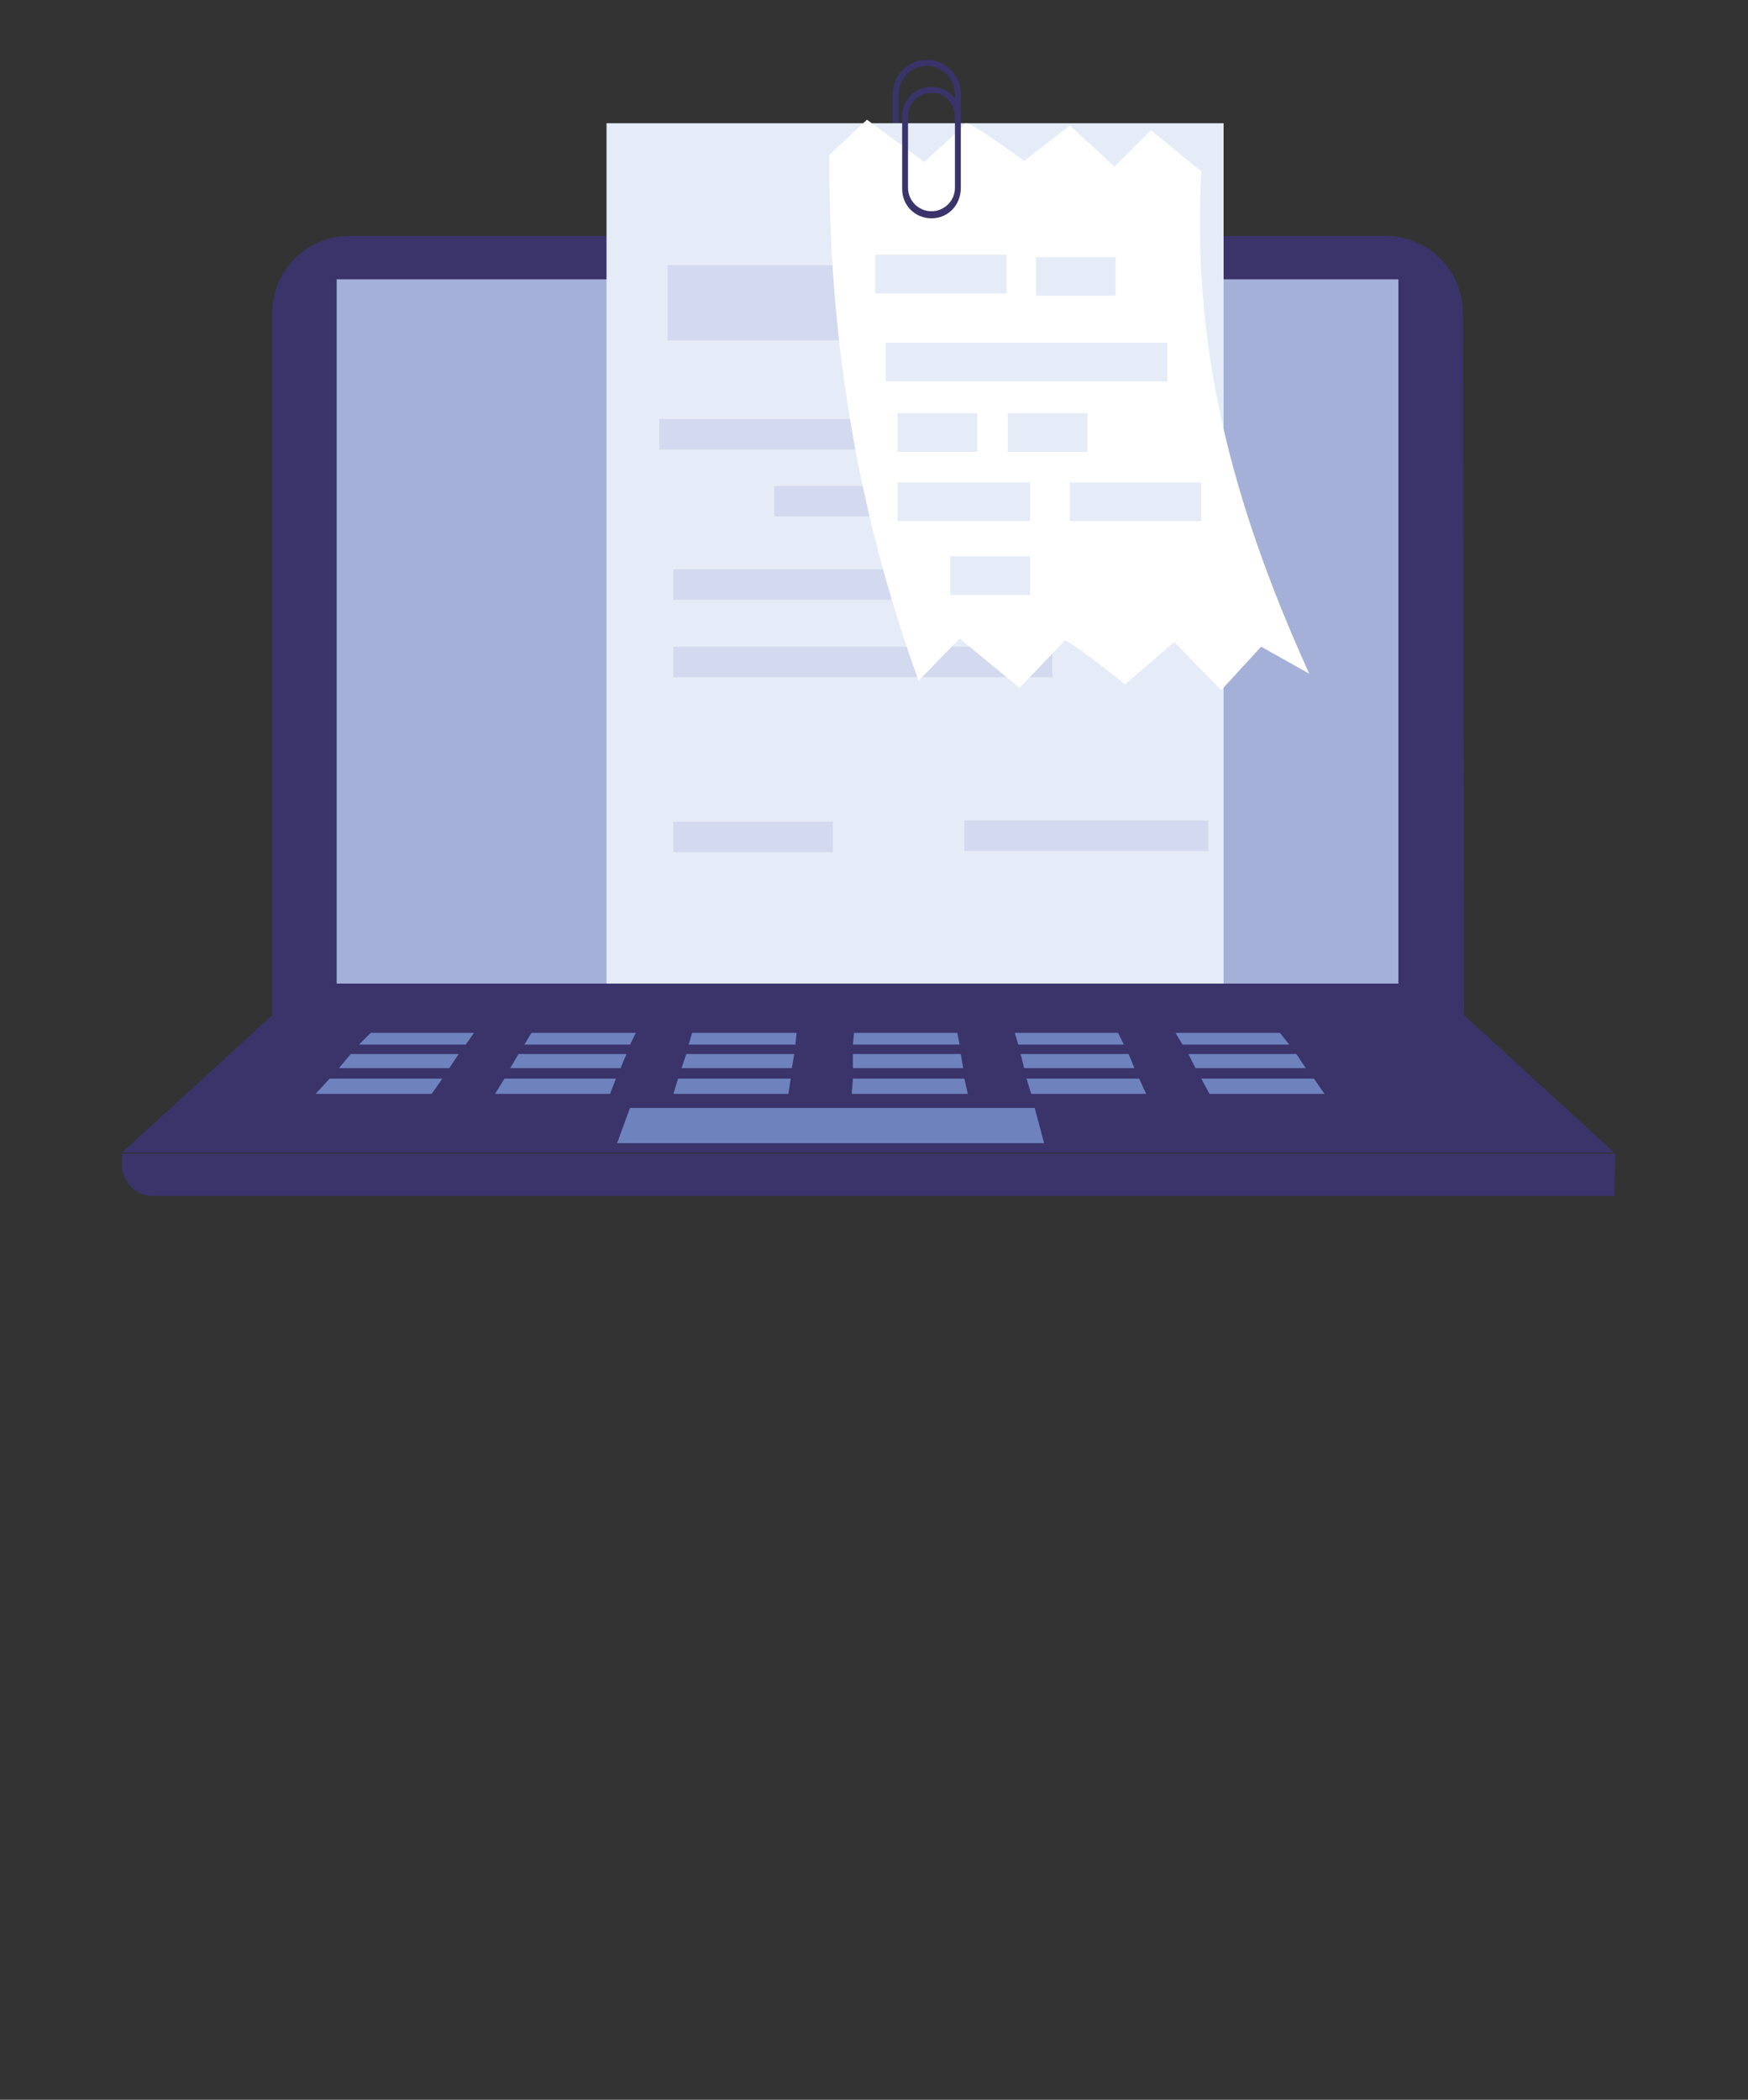 <?xml version="1.0" encoding="utf-8"?>
<!-- Generator: Adobe Illustrator 27.0.0, SVG Export Plug-In . SVG Version: 6.00 Build 0)  -->
<svg version="1.1" id="Layer_1" xmlns="http://www.w3.org/2000/svg" xmlns:xlink="http://www.w3.org/1999/xlink" x="0px" y="0px"
	 viewBox="0 0 149 178.9" style="enable-background:new 0 0 149 178.9;" xml:space="preserve">
<rect x="0" y="0" width="149" height="178.9" fill="#333333" stroke="none"/>
<style type="text/css">
	.st0{fill:#3A346B;}
	.st1{fill:#A4B0D8;}
	.st2{fill:#6E83BE;}
	.st3{fill:#E6ECF7;}
	.st4{clip-path:url(#SVGID_00000000937010026862360110000017707633687170941095_);fill:#D3D9EE;}
	.st5{clip-path:url(#SVGID_00000007394082223460536450000000810674385802723221_);fill:#D3D9EE;}
	.st6{clip-path:url(#SVGID_00000101077228474834912530000009695477829757465518_);fill:#D3D9EE;}
	.st7{clip-path:url(#SVGID_00000121258109533097895600000010248384797199583399_);fill:#D3D9EE;}
	.st8{clip-path:url(#SVGID_00000147923514447110137390000010559671077134383256_);fill:#D3D9EE;}
	.st9{clip-path:url(#SVGID_00000069361265755253193210000003135200772048013747_);fill:#D3D9EE;}
	.st10{clip-path:url(#SVGID_00000114763175268749946170000012616932869420133047_);fill:#D3D9EE;}
	.st11{fill:#FFFFFF;}
	.st12{clip-path:url(#SVGID_00000139990517050973715930000012917045862247552692_);fill:#E6ECF7;}
	.st13{clip-path:url(#SVGID_00000152961726639180389650000002727716936980883883_);fill:#E6ECF7;}
	.st14{clip-path:url(#SVGID_00000028312853074972784810000017121798322041065115_);fill:#E6ECF7;}
	.st15{clip-path:url(#SVGID_00000155107028233642352580000018041077130353745282_);fill:#E6ECF7;}
	.st16{clip-path:url(#SVGID_00000181086477402567134640000000990102653666333620_);fill:#E6ECF7;}
	.st17{clip-path:url(#SVGID_00000115500310288206677300000002969044618246393219_);fill:#E6ECF7;}
	.st18{clip-path:url(#SVGID_00000049180130179348764960000000457587860759262631_);fill:#E6ECF7;}
	.st19{clip-path:url(#SVGID_00000115482350558526844390000011789579200772527522_);fill:#E6ECF7;}
</style>
<g id="Layer_1_00000098182717648965694670000010692266778576327061_">
</g>
<g id="Isolation_Mode">
	<g>
		<path class="st0" d="M79,16.2c-1.6,0-2.9-1.3-2.9-2.9V8c0-1.6,1.3-2.9,2.9-2.9s2.9,1.3,2.9,2.9v5.4C81.9,15,80.6,16.2,79,16.2z
			 M79,5.6c-1.3,0-2.4,1.1-2.4,2.4v5.4c0,1.3,1.1,2.4,2.4,2.4s2.4-1.1,2.4-2.4V8C81.4,6.7,80.3,5.6,79,5.6z"/>
	</g>
	<g>
		<path class="st0" d="M124.8,87.4H23.2V26.7c0-3.7,3-6.6,6.6-6.6h88.3c3.7,0,6.6,3,6.6,6.6L124.8,87.4L124.8,87.4z"/>
		<rect x="28.7" y="23.8" class="st1" width="90.5" height="60"/>
		<g>
			<polygon class="st0" points="137.6,98.2 10.4,98.2 23.2,86.5 124.8,86.5 			"/>
			<g>
				<polygon class="st2" points="39.7,89 30.6,89 31.6,88 40.4,88 				"/>
				<polygon class="st2" points="53.7,89 44.7,89 45.3,88 54.2,88 				"/>
				<polygon class="st2" points="67.8,89 58.7,89 59,88 67.9,88 				"/>
				<polygon class="st2" points="81.8,89 72.7,89 72.8,88 81.6,88 				"/>
				<polygon class="st2" points="95.8,89 86.8,89 86.5,88 95.3,88 				"/>
				<polygon class="st2" points="109.9,89 100.8,89 100.2,88 109.1,88 				"/>
			</g>
			<g>
				<polygon class="st2" points="38.3,91 28.9,91 29.9,89.8 39.1,89.8 				"/>
				<polygon class="st2" points="52.9,91 43.5,91 44.2,89.8 53.4,89.8 				"/>
				<polygon class="st2" points="67.5,91 58.1,91 58.5,89.8 67.7,89.8 				"/>
				<polygon class="st2" points="82.1,91 72.7,91 72.7,89.8 81.9,89.8 				"/>
				<polygon class="st2" points="96.7,91 87.3,91 87,89.8 96.2,89.8 				"/>
				<polygon class="st2" points="111.3,91 101.9,91 101.3,89.8 110.5,89.8 				"/>
			</g>
			<g>
				<polygon class="st2" points="36.8,93.2 26.9,93.2 28.1,91.9 37.7,91.9 				"/>
				<polygon class="st2" points="52,93.2 42.2,93.2 43,91.9 52.5,91.9 				"/>
				<polygon class="st2" points="67.2,93.2 57.4,93.2 57.8,91.9 67.4,91.9 				"/>
				<polygon class="st2" points="82.5,93.2 72.6,93.2 72.7,91.9 82.2,91.9 				"/>
				<polygon class="st2" points="97.7,93.2 87.9,93.2 87.5,91.9 97.1,91.9 				"/>
				<polygon class="st2" points="112.9,93.2 103.1,93.2 102.4,91.9 112,91.9 				"/>
			</g>
			<polygon class="st2" points="89,97.4 52.6,97.4 53.7,94.4 88.2,94.4 			"/>
		</g>
		<path class="st0" d="M137.6,101.9H13c-1.4,0-2.6-1.2-2.6-2.6v-1h127.3L137.6,101.9L137.6,101.9z"/>
	</g>
	<g>
		<g>
			<rect id="XMLID_17_" x="51.7" y="10.5" class="st3" width="52.6" height="73.3"/>
		</g>
		<g>
			<defs>
				<rect id="SVGID_1_" x="51.7" y="10.5" width="52.6" height="73.3"/>
			</defs>
			<clipPath id="SVGID_00000169539996818989636870000015702413963643748742_">
				<use xlink:href="#SVGID_1_"  style="overflow:visible;"/>
			</clipPath>
			
				<rect x="56.9" y="22.6" style="clip-path:url(#SVGID_00000169539996818989636870000015702413963643748742_);fill:#D3D9EE;" width="32.3" height="6.4"/>
		</g>
		<g>
			<defs>
				<rect id="SVGID_00000102533147401512176200000002691695931588587662_" x="51.7" y="10.5" width="52.6" height="73.3"/>
			</defs>
			<clipPath id="SVGID_00000022547751005463754570000002790859843790882230_">
				<use xlink:href="#SVGID_00000102533147401512176200000002691695931588587662_"  style="overflow:visible;"/>
			</clipPath>
			
				<rect x="56.2" y="35.7" style="clip-path:url(#SVGID_00000022547751005463754570000002790859843790882230_);fill:#D3D9EE;" width="32.3" height="2.6"/>
		</g>
		<g>
			<defs>
				<rect id="SVGID_00000121269264084165362300000007299402619358976897_" x="51.7" y="10.5" width="52.6" height="73.3"/>
			</defs>
			<clipPath id="SVGID_00000075859882015887859550000009439544833999058353_">
				<use xlink:href="#SVGID_00000121269264084165362300000007299402619358976897_"  style="overflow:visible;"/>
			</clipPath>
			
				<rect x="66" y="41.4" style="clip-path:url(#SVGID_00000075859882015887859550000009439544833999058353_);fill:#D3D9EE;" width="32.3" height="2.6"/>
		</g>
		<g>
			<defs>
				<rect id="SVGID_00000146490117495391902530000001897919433549701791_" x="51.7" y="10.5" width="52.6" height="73.3"/>
			</defs>
			<clipPath id="SVGID_00000122718755023005130310000001997332070057682608_">
				<use xlink:href="#SVGID_00000146490117495391902530000001897919433549701791_"  style="overflow:visible;"/>
			</clipPath>
			
				<rect x="57.4" y="48.5" style="clip-path:url(#SVGID_00000122718755023005130310000001997332070057682608_);fill:#D3D9EE;" width="32.3" height="2.6"/>
		</g>
		<g>
			<defs>
				<rect id="SVGID_00000165231439451388489320000010076412697824653758_" x="51.7" y="10.5" width="52.6" height="73.3"/>
			</defs>
			<clipPath id="SVGID_00000059272694361281166950000004885858886903543960_">
				<use xlink:href="#SVGID_00000165231439451388489320000010076412697824653758_"  style="overflow:visible;"/>
			</clipPath>
			
				<rect x="57.4" y="55.1" style="clip-path:url(#SVGID_00000059272694361281166950000004885858886903543960_);fill:#D3D9EE;" width="32.3" height="2.6"/>
		</g>
		<g>
			<defs>
				<rect id="SVGID_00000070079667314585141040000010762811342521725085_" x="51.7" y="10.5" width="52.6" height="73.3"/>
			</defs>
			<clipPath id="SVGID_00000022527444481325274450000007073780778320534956_">
				<use xlink:href="#SVGID_00000070079667314585141040000010762811342521725085_"  style="overflow:visible;"/>
			</clipPath>
			
				<rect x="57.4" y="70" style="clip-path:url(#SVGID_00000022527444481325274450000007073780778320534956_);fill:#D3D9EE;" width="13.6" height="2.6"/>
		</g>
		<g>
			<defs>
				<rect id="SVGID_00000140693158565705755840000001055454109361314449_" x="51.7" y="10.5" width="52.6" height="73.3"/>
			</defs>
			<clipPath id="SVGID_00000070837914011118999160000017526702140888369295_">
				<use xlink:href="#SVGID_00000140693158565705755840000001055454109361314449_"  style="overflow:visible;"/>
			</clipPath>
			
				<rect x="82.2" y="69.9" style="clip-path:url(#SVGID_00000070837914011118999160000017526702140888369295_);fill:#D3D9EE;" width="20.8" height="2.6"/>
		</g>
	</g>
	<g>
		<g>
			<path id="XMLID_18_" class="st11" d="M111.6,57.4l-4.1-2.3l-3.4,3.7l-4-4.1l-4.2,3.6c0,0-5.1-4.1-5.2-3.7c-0.2,0.3-3.8,4-3.8,4
				l-5.1-4.2L78.3,58c-5.3-14.6-7.7-29.6-7.6-44.8l3.2-3l4.9,3.6c0,0,3.4-3.1,3.5-3.3c0.2-0.3,5,3.2,5,3.2l3.9-3l3.8,3.5l3.1-3.1
				l4.3,3.5C101.6,29.3,104.8,42.4,111.6,57.4z"/>
		</g>
		<g>
			<defs>
				<path id="SVGID_00000104681872391235306640000018216784425313469353_" d="M111.6,57.4l-4.1-2.3l-3.4,3.7l-4-4.1l-4.2,3.6
					c0,0-5.1-4.1-5.2-3.7c-0.2,0.3-3.8,4-3.8,4l-5.1-4.2L78.3,58c-5.3-14.6-7.7-29.6-7.6-44.8l3.2-3l4.9,3.6c0,0,3.4-3.1,3.5-3.3
					c0.2-0.3,5,3.2,5,3.2l3.9-3l3.8,3.5l3.1-3.1l4.3,3.5C101.6,29.3,104.8,42.4,111.6,57.4z"/>
			</defs>
			<clipPath id="SVGID_00000070805751819797161000000013591685540180048044_">
				<use xlink:href="#SVGID_00000104681872391235306640000018216784425313469353_"  style="overflow:visible;"/>
			</clipPath>
			
				<rect x="74.6" y="21.7" style="clip-path:url(#SVGID_00000070805751819797161000000013591685540180048044_);fill:#E6ECF7;" width="11.2" height="3.3"/>
		</g>
		<g>
			<defs>
				<path id="SVGID_00000111191599421349385580000001822638114873254821_" d="M111.6,57.4l-4.1-2.3l-3.4,3.7l-4-4.1l-4.2,3.6
					c0,0-5.1-4.1-5.2-3.7c-0.2,0.3-3.8,4-3.8,4l-5.1-4.2L78.3,58c-5.3-14.6-7.7-29.6-7.6-44.8l3.2-3l4.9,3.6c0,0,3.4-3.1,3.5-3.3
					c0.2-0.3,5,3.2,5,3.2l3.9-3l3.8,3.5l3.1-3.1l4.3,3.5C101.6,29.3,104.8,42.4,111.6,57.4z"/>
			</defs>
			<clipPath id="SVGID_00000119091799921893981910000013291101506801604242_">
				<use xlink:href="#SVGID_00000111191599421349385580000001822638114873254821_"  style="overflow:visible;"/>
			</clipPath>
			
				<rect x="91.2" y="41.1" style="clip-path:url(#SVGID_00000119091799921893981910000013291101506801604242_);fill:#E6ECF7;" width="11.2" height="3.3"/>
		</g>
		<g>
			<defs>
				<path id="SVGID_00000082332393092197617030000010666089692153205159_" d="M111.6,57.4l-4.1-2.3l-3.4,3.7l-4-4.1l-4.2,3.6
					c0,0-5.1-4.1-5.2-3.7c-0.2,0.3-3.8,4-3.8,4l-5.1-4.2L78.3,58c-5.3-14.6-7.7-29.6-7.6-44.8l3.2-3l4.9,3.6c0,0,3.4-3.1,3.5-3.3
					c0.2-0.3,5,3.2,5,3.2l3.9-3l3.8,3.5l3.1-3.1l4.3,3.5C101.6,29.3,104.8,42.4,111.6,57.4z"/>
			</defs>
			<clipPath id="SVGID_00000029761318234854029340000003318964186660073898_">
				<use xlink:href="#SVGID_00000082332393092197617030000010666089692153205159_"  style="overflow:visible;"/>
			</clipPath>
			
				<rect x="75.5" y="29.2" style="clip-path:url(#SVGID_00000029761318234854029340000003318964186660073898_);fill:#E6ECF7;" width="24" height="3.3"/>
		</g>
		<g>
			<defs>
				<path id="SVGID_00000013915032472337392160000013332132688168238271_" d="M111.6,57.4l-4.1-2.3l-3.4,3.7l-4-4.1l-4.2,3.6
					c0,0-5.1-4.1-5.2-3.7c-0.2,0.3-3.8,4-3.8,4l-5.1-4.2L78.3,58c-5.3-14.6-7.7-29.6-7.6-44.8l3.2-3l4.9,3.6c0,0,3.4-3.1,3.5-3.3
					c0.2-0.3,5,3.2,5,3.2l3.9-3l3.8,3.5l3.1-3.1l4.3,3.5C101.6,29.3,104.8,42.4,111.6,57.4z"/>
			</defs>
			<clipPath id="SVGID_00000005250052397319325700000009829371212785587629_">
				<use xlink:href="#SVGID_00000013915032472337392160000013332132688168238271_"  style="overflow:visible;"/>
			</clipPath>
			
				<rect x="88.3" y="21.9" style="clip-path:url(#SVGID_00000005250052397319325700000009829371212785587629_);fill:#E6ECF7;" width="6.8" height="3.3"/>
		</g>
		<g>
			<defs>
				<path id="SVGID_00000180348503098699555640000011743309703386013612_" d="M111.6,57.4l-4.1-2.3l-3.4,3.7l-4-4.1l-4.2,3.6
					c0,0-5.1-4.1-5.2-3.7c-0.2,0.3-3.8,4-3.8,4l-5.1-4.2L78.3,58c-5.3-14.6-7.7-29.6-7.6-44.8l3.2-3l4.9,3.6c0,0,3.4-3.1,3.5-3.3
					c0.2-0.3,5,3.2,5,3.2l3.9-3l3.8,3.5l3.1-3.1l4.3,3.5C101.6,29.3,104.8,42.4,111.6,57.4z"/>
			</defs>
			<clipPath id="SVGID_00000038384956718718671240000009897123998782565767_">
				<use xlink:href="#SVGID_00000180348503098699555640000011743309703386013612_"  style="overflow:visible;"/>
			</clipPath>
			
				<rect x="76.5" y="41.1" style="clip-path:url(#SVGID_00000038384956718718671240000009897123998782565767_);fill:#E6ECF7;" width="11.3" height="3.3"/>
		</g>
		<g>
			<defs>
				<path id="SVGID_00000057148152464611832870000006108821779597017482_" d="M111.6,57.4l-4.1-2.3l-3.4,3.7l-4-4.1l-4.2,3.6
					c0,0-5.1-4.1-5.2-3.7c-0.2,0.3-3.8,4-3.8,4l-5.1-4.2L78.3,58c-5.3-14.6-7.7-29.6-7.6-44.8l3.2-3l4.9,3.6c0,0,3.4-3.1,3.5-3.3
					c0.2-0.3,5,3.2,5,3.2l3.9-3l3.8,3.5l3.1-3.1l4.3,3.5C101.6,29.3,104.8,42.4,111.6,57.4z"/>
			</defs>
			<clipPath id="SVGID_00000043416331295263725130000000734960543137113228_">
				<use xlink:href="#SVGID_00000057148152464611832870000006108821779597017482_"  style="overflow:visible;"/>
			</clipPath>
			
				<rect x="76.5" y="35.2" style="clip-path:url(#SVGID_00000043416331295263725130000000734960543137113228_);fill:#E6ECF7;" width="6.8" height="3.3"/>
		</g>
		<g>
			<defs>
				<path id="SVGID_00000013878233303090035940000008336603906073719482_" d="M111.6,57.4l-4.1-2.3l-3.4,3.7l-4-4.1l-4.2,3.6
					c0,0-5.1-4.1-5.2-3.7c-0.2,0.3-3.8,4-3.8,4l-5.1-4.2L78.3,58c-5.3-14.6-7.7-29.6-7.6-44.8l3.2-3l4.9,3.6c0,0,3.4-3.1,3.5-3.3
					c0.2-0.3,5,3.2,5,3.2l3.9-3l3.8,3.5l3.1-3.1l4.3,3.5C101.6,29.3,104.8,42.4,111.6,57.4z"/>
			</defs>
			<clipPath id="SVGID_00000183230285274800493960000015076029470893279654_">
				<use xlink:href="#SVGID_00000013878233303090035940000008336603906073719482_"  style="overflow:visible;"/>
			</clipPath>
			
				<rect x="85.9" y="35.2" style="clip-path:url(#SVGID_00000183230285274800493960000015076029470893279654_);fill:#E6ECF7;" width="6.8" height="3.3"/>
		</g>
		<g>
			<defs>
				<path id="SVGID_00000078753676434278215360000013066476113548791467_" d="M111.6,57.4l-4.1-2.3l-3.4,3.7l-4-4.1l-4.2,3.6
					c0,0-5.1-4.1-5.2-3.7c-0.2,0.3-3.8,4-3.8,4l-5.1-4.2L78.3,58c-5.3-14.6-7.7-29.6-7.6-44.8l3.2-3l4.9,3.6c0,0,3.4-3.1,3.5-3.3
					c0.2-0.3,5,3.2,5,3.2l3.9-3l3.8,3.5l3.1-3.1l4.3,3.5C101.6,29.3,104.8,42.4,111.6,57.4z"/>
			</defs>
			<clipPath id="SVGID_00000054248117458613350090000000250073657628376711_">
				<use xlink:href="#SVGID_00000078753676434278215360000013066476113548791467_"  style="overflow:visible;"/>
			</clipPath>
			
				<rect x="81" y="47.4" style="clip-path:url(#SVGID_00000054248117458613350090000000250073657628376711_);fill:#E6ECF7;" width="6.8" height="3.3"/>
		</g>
	</g>
	<g>
		<path class="st0" d="M79.4,18.6c-1.4,0-2.5-1.1-2.5-2.5V9.9c0-1.4,1.1-2.5,2.5-2.5s2.5,1.1,2.5,2.5V16
			C81.9,17.5,80.8,18.6,79.4,18.6z M79.4,7.9c-1.1,0-2,0.9-2,2V16c0,1.1,0.9,2,2,2s2-0.9,2-2V9.9C81.4,8.8,80.5,7.9,79.4,7.9z"/>
	</g>
</g>
</svg>
